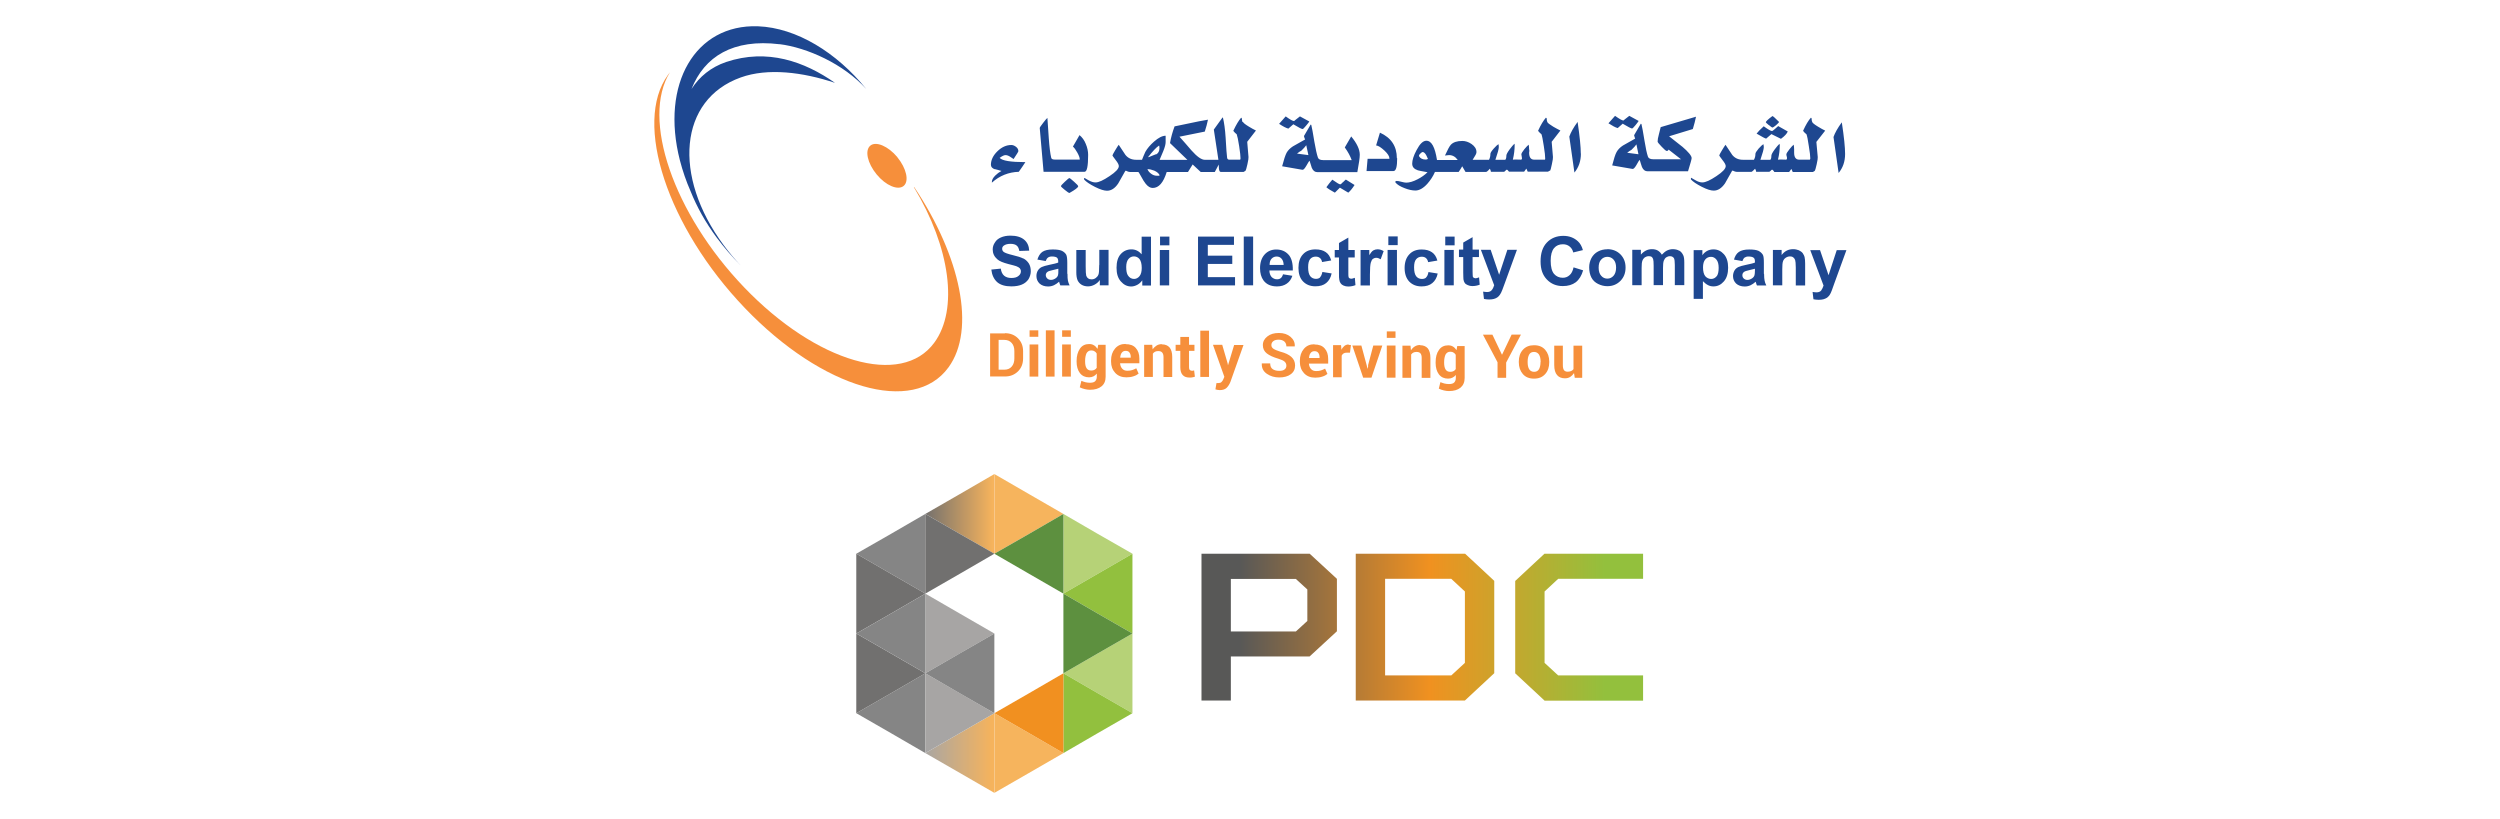 <?xml version="1.0" encoding="UTF-8"?>
<svg id="Layer_1" data-name="Layer 1" xmlns="http://www.w3.org/2000/svg" xmlns:xlink="http://www.w3.org/1999/xlink" viewBox="0 0 235 77">
  <defs>
    <style>
      .cls-1 {
        fill: url(#linear-gradient-2);
      }

      .cls-2 {
        fill: #a7a5a4;
      }

      .cls-2, .cls-3, .cls-4, .cls-5, .cls-6, .cls-7, .cls-8 {
        fill-rule: evenodd;
      }

      .cls-3, .cls-9 {
        fill: #71706f;
      }

      .cls-10 {
        clip-path: url(#clippath-2);
      }

      .cls-4, .cls-11 {
        fill: #858585;
      }

      .cls-12 {
        fill: #1e4790;
      }

      .cls-5 {
        fill: #5d903f;
      }

      .cls-13 {
        clip-path: url(#clippath-1);
      }

      .cls-6 {
        fill: #92c03e;
      }

      .cls-14 {
        fill: #f6b45d;
      }

      .cls-15 {
        fill: #f68f3b;
      }

      .cls-7 {
        fill: #b6d277;
      }

      .cls-16 {
        clip-path: url(#clippath);
      }

      .cls-17 {
        fill: none;
      }

      .cls-8 {
        fill: #f19020;
      }

      .cls-18 {
        fill: url(#linear-gradient-3);
      }

      .cls-19 {
        fill: url(#linear-gradient);
      }
    </style>
    <clipPath id="clippath">
      <polygon class="cls-17" points="93.47 44.56 90.23 46.44 86.98 48.31 90.23 50.19 93.47 52.05 93.47 48.31 93.47 44.56 93.47 44.56"/>
    </clipPath>
    <linearGradient id="linear-gradient" x1="-471.68" y1="288.7" x2="-471.39" y2="288.7" gradientTransform="translate(10704.25 -6450.33) scale(22.51)" gradientUnits="userSpaceOnUse">
      <stop offset="0" stop-color="#706f6f"/>
      <stop offset="1" stop-color="#f6b35c"/>
    </linearGradient>
    <clipPath id="clippath-1">
      <polygon class="cls-17" points="90.23 68.91 86.98 70.79 90.23 72.66 93.47 74.53 93.47 70.79 93.47 67.04 90.23 68.91"/>
    </clipPath>
    <linearGradient id="linear-gradient-2" x1="-471.68" y1="286.23" x2="-471.39" y2="286.23" gradientTransform="translate(10704.25 -6372.35) scale(22.51)" gradientUnits="userSpaceOnUse">
      <stop offset="0" stop-color="#a7a6a5"/>
      <stop offset="0" stop-color="#a7a6a5"/>
      <stop offset="1" stop-color="#f6b35c"/>
    </linearGradient>
    <clipPath id="clippath-2">
      <path class="cls-17" d="m115.7,54.42h6.11l1.08.99v2.96l-1.08.99h-6.11v-4.93h0Zm-2.76-2.38v13.81h2.76v-4.14h7.4l2.57-2.37v-4.93l-2.57-2.37s-10.16,0-10.16,0Zm17.26,2.37h6.22l1.28,1.19v6.71l-1.28,1.18h-6.22v-9.07Zm-2.76-2.37v13.81h10.26l2.76-2.57v-8.68l-2.76-2.57s-10.26,0-10.26,0Zm17.75,0l-2.76,2.57v8.68l2.76,2.57h9.27v-2.37h-7.99l-1.28-1.18v-6.71l1.28-1.19h7.99v-2.37h-9.27Z"/>
    </clipPath>
    <linearGradient id="linear-gradient-3" x1="-481.48" y1="283.58" x2="-481.19" y2="283.58" gradientTransform="translate(57085.32 -33494.41) scale(118.32)" gradientUnits="userSpaceOnUse">
      <stop offset="0" stop-color="#585857"/>
      <stop offset="0" stop-color="#585857"/>
      <stop offset=".52" stop-color="#f09120"/>
      <stop offset="1" stop-color="#93c03d"/>
    </linearGradient>
  </defs>
  <g>
    <path class="cls-12" d="m73.27,4.15c2.58.32,6.03,1.85,8.16,4.22-2.79-3.44-6.56-5.76-10.18-5.9-5.89-.21-9.18,5.42-7.34,12.6.26,1,.59,1.97,1.01,2.92.58,1.45,1.39,2.91,2.44,4.33.69.93,1.45,1.81,2.26,2.63-.57-.6-1.1-1.24-1.6-1.91-4.81-6.5-4.2-13.68,1.61-15.76,2.53-.91,5.81-.51,8.86.51-2.87-2.01-6.37-3.26-10.24-1.96-1.43.49-2.51,1.38-3.25,2.54,1.21-3.05,3.9-4.75,8.29-4.21"/>
    <path class="cls-15" d="m85.95,17.59h-.05c3.44,5.69,4.2,11.5,1.93,14.61-3.07,4.22-11.08,1.9-17.89-5.2-6.65-6.94-9.69-15.86-6.96-20.21-.06.08-.13.16-.19.25-3.29,4.51-.05,14.33,7.24,21.93,7.28,7.59,15.84,10.08,19.13,5.56,2.6-3.57,1.12-10.44-3.21-16.92"/>
    <path class="cls-15" d="m84.35,14.78c.86,1.05,1.13,2.26.59,2.7s-1.68-.04-2.54-1.09c-.86-1.05-1.13-2.25-.59-2.7.53-.44,1.67.04,2.54,1.08"/>
    <path class="cls-12" d="m127.01,12.83l-.6,1.03c.3.41.51.81.65,1.19h-2.69c-.28,0-.44-.09-.49-.25-.1-.29-.21-.79-.33-1.48-.13-.81-.23-1.34-.29-1.58l-.06-.03-.63,1.08c.02.1.06.21.11.32-.39.21-.77.43-1.15.65-.26.17-.46.37-.59.6-.12.23-.26.65-.42,1.27l1.9.33c.1.02.21-.1.36-.35.17-.29.26-.46.32-.5.07.23.14.45.21.67.12.27.29.4.51.4h3.77c.15-.81.23-1.35.23-1.63,0-.5-.27-1.08-.81-1.73m-5.09,1.62c.15-.13.29-.22.4-.27.22-.21.38-.39.47-.52l.2.93-1.06-.14h0Zm44.6-1.83l.89.44c.34-.25.56-.48.64-.69l-.9-.51c-.1.09-.18.17-.29.26-.17.14-.25.21-.28.21-.12,0-.38-.15-.79-.45-.33.3-.55.53-.67.69.53.31.83.47.9.47,0,0,.15-.14.5-.43m-65.17,4.91c0-.06-.12-.19-.38-.42s-.4-.35-.45-.35c-.04,0-.19.12-.43.35-.25.23-.36.36-.36.41,0,.04.12.16.36.35.23.19.38.29.44.29.55-.31.82-.52.82-.63m72.09-3.03c0-.62-.1-1.61-.31-2.98-.39.53-.65,1-.78,1.38l.48,3.38c.4-.48.61-1.07.61-1.79m-47.2,2.65c-.13.14-.21.21-.26.21-.08,0-.32-.14-.74-.44-.21.24-.4.48-.56.71.17.15.44.32.8.51.21-.21.37-.37.47-.47l.79.47c.18-.15.38-.39.59-.72l-.82-.51s-.13.1-.26.24m-9.46-5.65c-.03-.09-.05-.21-.06-.35l-.06-.06c-.22.25-.47.66-.74,1.24.1.13.22.25.32.32.06.16.14.52.23,1.11.09.58.13.97.13,1.17,0,.03-.02.07-.03.11h-.78c-.17,0-.26,0-.28,0-.1-.02-.15-.07-.17-.17-.04-.25-.08-.89-.14-1.89-.05-.79-.14-1.42-.25-1.88l-.04-.03-.82,1.14.43,2.84h-1.29c-.3,0-.72-.29-1.25-.89-.37-.43-.74-.86-1.12-1.28l2.38-.48c.13-.4.23-.77.3-1.12-.09,0-1.13.2-3.14.63-.19.51-.34,1.04-.43,1.57l1.64,1.58h-2.62c.12-.28.24-.55.35-.83.15-.37.22-.65.22-.84v-.6c-.32,0-.68.19-1.09.55-.35.31-.63.63-.82.97-.14.32-.25.57-.31.74h-.55c-.44,0-.77-.16-1.01-.46-.21-.32-.42-.63-.63-.95-.06.07-.17.25-.34.53-.17.28-.25.44-.25.48,0,.02.1.15.3.42.21.26.3.45.3.57,0,.25-.29.56-.88.95-.58.39-1.01.59-1.31.59-.2,0-.42-.07-.67-.21-.25-.14-.36-.21-.34-.21-.04,0-.06,0-.06.02v.13c.19.21.53.44,1.02.69.5.25.87.36,1.13.36.39,0,.74-.22,1.05-.68.23-.39.44-.77.65-1.15l.06-.06c.17.09.31.13.41.13h.78s.11.13.24.39c.17.32.32.56.45.72.21.26.43.39.65.39.58,0,1.01-.5,1.32-1.5h2l.44-.71.76.71h1.32l.37-.7c0,.13.02.27.02.4.03.2.08.29.17.29h2.15c.1-.05.15-.09.17-.1.05-.06.11-.27.19-.63.08-.36.11-.58.1-.67l-.12-1.43.82-1.06c-.19-.09-.41-.21-.67-.37-.33-.2-.52-.35-.55-.44m-7.86,5.06h-.24c-.18,0-.36-.06-.52-.18-.17-.12-.29-.26-.36-.44.2,0,.41.05.64.14.25.11.41.25.49.4v.07h0Zm-.32-2.02c-.21.09-.45.17-.67.27h-.07c.44-.56.78-.93,1.04-1.09.02.07.03.14.03.25,0,.28-.11.48-.32.59m58.1,1.65h1.41c.1-.13.17-.23.21-.29.06.13.1.23.13.29h1.89c.1-.05.16-.09.17-.1.05-.06.11-.27.19-.63s.11-.58.1-.67l-.13-1.43.83-1.06c-.19-.09-.41-.21-.67-.37-.33-.2-.52-.35-.55-.44-.04-.09-.06-.21-.06-.35l-.06-.06c-.23.25-.48.66-.74,1.24.1.13.21.25.32.32.06.16.14.52.22,1.11.1.58.14.97.14,1.17,0,.03-.02.07-.04.11h-1c-.32,0-.48-.22-.48-.66,0-.03,0-.08,0-.15s0-.12,0-.16c0-.18-.02-.32-.04-.44-.08.06-.22.2-.4.43-.19.24-.29.4-.29.48,0,.04,0,.1.03.18s.03.14.03.19-.02.09-.06.13c-.48-.02-.75-.02-.79,0,.12-.49.17-.94.17-1.38,0-.03-.02-.07-.03-.11-.11.1-.26.28-.45.53-.21.29-.31.48-.31.59,0,.19-.03.32-.1.38h-.93c.21-.61.32-1.01.32-1.2l-.03-.26c-.1.04-.25.18-.46.41-.2.24-.3.4-.3.5,0,.2-.04.38-.14.55h-1.03c-.44,0-.77-.16-1.01-.46-.21-.32-.42-.63-.63-.95-.06.07-.17.25-.34.53-.17.28-.25.44-.25.48,0,.02.1.15.3.42.21.26.31.45.31.57,0,.25-.29.56-.88.95-.58.39-1.02.59-1.32.59-.2,0-.42-.07-.67-.22-.25-.14-.37-.21-.35-.21-.03,0-.05,0-.05.02v.13c.19.21.53.44,1.02.69.49.25.86.36,1.12.36.39,0,.74-.22,1.06-.68.21-.39.44-.77.65-1.15l.06-.06c.18.09.31.13.41.13h1.33c.06,0,.13-.04.21-.13.08-.09.13-.14.17-.17.06.1.1.21.1.29h1.24s.06-.03.13-.1.1-.1.12-.1c.05,0,.12.06.21.19m-.51-4.39c.19.16.3.24.33.24.06,0,.18-.08.35-.22.14-.13.25-.23.29-.3-.36-.37-.58-.56-.63-.56-.42.31-.62.51-.62.58,0,.03.1.12.29.28m-20.58,4.29c.05-.06.11-.27.18-.63.08-.36.11-.58.1-.67l-.12-1.43.82-1.06c-.19-.09-.41-.21-.67-.36-.33-.2-.53-.35-.56-.44-.04-.09-.06-.21-.06-.35l-.07-.06c-.22.25-.48.66-.74,1.24.11.13.22.25.32.32.06.16.13.52.22,1.11.1.58.13.97.13,1.17,0,.03,0,.07-.02.11h-1.01c-.32,0-.48-.22-.48-.66,0-.03.02-.08.02-.15s0-.12-.02-.16c0-.18-.02-.32-.04-.44-.08.06-.22.2-.41.43-.19.24-.28.4-.28.48,0,.04.02.1.03.18.02.08.03.14.03.19s-.02.09-.06.13c-.49-.02-.75-.02-.8,0,.12-.5.17-.95.17-1.38,0-.03,0-.08-.02-.12-.11.1-.26.28-.45.53-.21.29-.31.48-.31.59,0,.19-.03.32-.1.39h-.93c.21-.61.32-1.01.32-1.2l-.02-.26c-.1.04-.26.18-.46.41-.21.24-.31.4-.31.5,0,.2-.04.38-.13.55h-1.54c.08-.13.15-.25.22-.36.1-.15.14-.28.14-.37,0-.29-.16-.54-.46-.75-.29-.2-.58-.29-.87-.29-.49,0-.86.12-1.08.36-.13.14-.31.48-.55,1.01.23-.02.36-.04.38-.04.33,0,.6.15.82.46h-1.95c-.19-1.21-.51-1.81-1-1.81-.31,0-.61.29-.92.88-.28.52-.41.95-.41,1.27s.18.51.53.63c.05.02.35.08.91.18-.25.25-.56.47-.93.66-.42.22-.78.32-1.08.32-.1,0-.25-.03-.44-.08-.21-.06-.36-.08-.47-.08-.03,0-.06.02-.1.04v.1c.17.21.47.39.87.54.38.15.72.22,1.01.22.36,0,.74-.21,1.12-.63.29-.33.54-.7.72-1.12h2.23c.15-.23.27-.4.33-.53.14.23.24.41.31.53h1.92c.06,0,.13-.04.21-.13s.13-.14.16-.17c.06.1.09.21.1.29h1.24s.06-.03.12-.1c.06-.06.1-.1.13-.1.05,0,.11.06.21.19h1.42c.09-.13.16-.23.21-.29.06.13.1.23.13.29h1.9c.1-.05.15-.09.17-.1m-11.66-1.04c-.3,0-.51-.11-.63-.32,0-.02,0-.03,0-.04,0-.06.03-.12.13-.21.1-.1.17-.14.21-.14.1,0,.21.09.31.25.02.02.08.15.19.4-.07.04-.14.06-.21.06m-40.49.9c.21.06.41.1.61.17-.21.11-.4.25-.58.43-.22.22-.32.42-.32.6v.07c.72-.65,1.57-.99,2.53-1.02.23-.32.44-.63.62-.91-1.38,0-2.18-.13-2.42-.4.24-.17.41-.26.55-.26.11,0,.25.04.4.13.12.09.24.17.36.24.3-.45.45-.69.45-.74,0-.15-.07-.29-.21-.4s-.29-.18-.45-.18c-.46,0-.9.19-1.31.59-.4.39-.61.82-.61,1.27,0,.2.13.34.37.42m28.07-4.22c.48.29.77.44.86.44.04,0,.15-.1.32-.31.16-.18.26-.32.31-.4l-.88-.48c-.38.29-.56.44-.55.44-.13,0-.39-.15-.79-.44-.35.39-.55.62-.62.7.36.24.67.4.87.45.25-.23.41-.36.48-.42m-19.62,4.47c.21,0,.32-.53.32-1.58,0-.33-.07-.68-.22-1.03-.14-.36-.35-.63-.59-.83l-.62,1.08c.13.11.26.29.41.56.15.27.23.48.23.62,0,.02,0,.04,0,.04h-2.34c-.21,0-.32-.06-.34-.17-.09-.38-.17-.99-.23-1.84-.04-.63-.09-1.27-.13-1.91-.07.06-.21.22-.4.47-.21.27-.32.43-.32.48l.36,4.12h3.87Zm46.63-1.7c0-.62-.1-1.61-.3-2.98-.39.53-.65,1-.78,1.38l.48,3.38c.4-.48.61-1.07.61-1.79m9.53-.64c-.41-.33-.83-.66-1.24-.98,1-.31,1.74-.53,2.23-.68.13-.42.23-.81.3-1.16l-3.32.98c-.06.23-.12.46-.17.68-.08.29-.12.51-.12.68,0,.06.13.22.38.48.25.27.41.4.48.4.08,0,.14-.04.17-.13l1.17.91h-2.62c-.27,0-.44-.09-.49-.25-.1-.29-.21-.79-.32-1.48-.13-.81-.23-1.34-.29-1.58l-.06-.03-.63,1.08c.02.1.06.21.1.32-.38.21-.76.43-1.15.65-.26.17-.46.37-.59.6s-.26.65-.42,1.27l1.91.33c.09.02.21-.1.36-.35.16-.29.26-.46.32-.5.07.23.13.45.21.67.12.27.29.4.51.4h3.82c.22-.72.34-1.13.34-1.24,0-.21-.3-.58-.91-1.1m-5.15.6c.16-.13.29-.22.4-.27.22-.21.38-.39.47-.52l.19.93-1.06-.14h0Zm-.4-2.72c.48.29.78.44.86.44.04,0,.15-.1.32-.31.15-.18.25-.32.3-.4l-.88-.48c-.38.29-.56.44-.55.44-.12,0-.38-.15-.79-.44-.35.39-.56.62-.62.7.37.24.67.4.87.45.25-.23.41-.36.48-.42m-21.24,3.25c0-1.12-.53-1.92-1.59-2.4l-.36,1.2c.21.02.46.19.78.48.31.29.47.54.47.73,0,0,0,.02,0,.05h-2.05l-.1,1.15h2.53c.24,0,.35-.4.35-1.21m-22.29,8.19h.88v-.82h-.88v.82Zm-5.72,1.86c0,.48-.02.78-.07.89-.05.13-.13.23-.25.32-.12.09-.25.13-.4.13-.13,0-.25-.03-.32-.1-.09-.06-.14-.14-.18-.25-.03-.11-.05-.4-.05-.87v-1.54h-.88v2.11c0,.31.04.55.12.74.08.17.21.32.38.42.17.1.38.15.6.15s.43-.06.63-.17.36-.25.48-.43v.5h.82v-3.33h-.87v1.41h0Zm-3,.82v-1.02c0-.38-.03-.65-.1-.78-.08-.14-.21-.26-.4-.36-.2-.09-.48-.13-.87-.13-.44,0-.76.08-.98.23-.21.15-.36.4-.46.72l.78.14c.06-.16.13-.27.22-.33.08-.06.21-.1.36-.1.23,0,.39.04.48.11.08.07.12.19.12.37v.09c-.16.07-.44.13-.86.22-.3.06-.53.13-.69.2-.16.08-.28.19-.37.34s-.13.32-.13.51c0,.28.1.51.29.7.2.18.47.28.81.28.19,0,.37-.04.55-.12.17-.08.32-.19.48-.33,0,.02.02.05.03.1.03.11.06.2.09.25h.87c-.08-.16-.13-.31-.16-.45-.03-.14-.04-.35-.04-.64m-.86-.32c0,.21,0,.36-.03.44-.03.11-.1.21-.21.29-.14.1-.29.16-.45.16-.13,0-.26-.04-.35-.13-.1-.1-.14-.2-.14-.32,0-.13.06-.24.17-.31.07-.06.23-.1.48-.16.24-.06.42-.1.53-.13v.17h0Zm9.54,1.41h.88v-3.33h-.88v3.33Zm-12.84-2.53c-.22-.11-.55-.22-.99-.32-.45-.11-.74-.21-.86-.31-.09-.08-.13-.17-.13-.29s.05-.21.15-.29c.15-.11.36-.17.63-.17s.46.06.58.16c.13.1.21.27.25.51l.93-.03c-.02-.43-.17-.77-.46-1.02-.29-.25-.73-.39-1.3-.39-.35,0-.65.06-.9.17-.25.11-.44.26-.56.47-.14.2-.21.42-.21.66,0,.36.14.67.43.92.19.18.55.32,1.04.45.39.1.63.16.74.2.16.06.27.13.34.2.06.08.1.17.1.28,0,.17-.07.32-.23.44-.15.13-.37.19-.67.19-.28,0-.5-.07-.67-.21-.17-.14-.28-.37-.32-.67l-.89.09c.06.51.24.9.55,1.18.31.27.76.4,1.33.4.4,0,.73-.06.99-.17.27-.11.48-.29.63-.51.13-.23.21-.48.21-.74,0-.29-.06-.53-.18-.73-.13-.2-.29-.35-.5-.47m17.32.51h2.3v-.78h-2.3v-1.01h2.46v-.78h-3.38v4.59h3.48v-.78h-2.56v-1.24Zm-6.22-.91c-.27-.31-.59-.46-.96-.46-.4,0-.74.15-1,.44-.27.29-.4.73-.4,1.29s.13.98.41,1.29c.27.31.59.47.97.47.19,0,.38-.06.56-.15.19-.1.34-.24.48-.43v.49h.82v-4.59h-.88v1.66h0Zm-.2,2.06c-.14.17-.32.26-.51.26-.25,0-.45-.12-.59-.35-.1-.16-.15-.42-.15-.78,0-.33.08-.59.21-.74.14-.17.32-.25.52-.25s.39.09.52.25c.13.17.21.45.21.83,0,.35-.07.61-.21.78m40.42-.09c-.17.16-.39.24-.63.24-.33,0-.61-.12-.82-.36-.21-.25-.32-.66-.32-1.24,0-.55.11-.94.32-1.19.21-.25.49-.36.83-.36.25,0,.46.07.63.21s.29.32.34.56l.91-.22c-.1-.36-.26-.64-.47-.83-.36-.33-.81-.51-1.37-.51-.64,0-1.16.22-1.55.63-.4.42-.59,1.01-.59,1.77s.2,1.29.59,1.7c.39.41.89.62,1.5.62.5,0,.9-.12,1.22-.36.32-.25.55-.63.69-1.12l-.9-.28c-.07.34-.2.59-.38.74m3.56-2.44c-.32,0-.62.07-.88.21-.27.14-.48.36-.62.62-.14.28-.21.56-.21.86,0,.38.07.7.21.97.14.27.36.47.63.6.28.14.57.21.87.21.5,0,.9-.17,1.23-.5.32-.33.48-.74.48-1.25s-.16-.91-.48-1.24c-.32-.32-.74-.49-1.24-.49m.59,2.5c-.15.17-.35.27-.58.27s-.43-.09-.58-.27c-.16-.17-.24-.43-.24-.76s.07-.59.24-.76c.15-.17.35-.26.58-.26s.43.09.58.26c.16.17.24.43.24.75s-.08.59-.24.77m6.18-2.35c-.17-.1-.38-.15-.62-.15-.19,0-.37.05-.54.13-.17.09-.32.22-.48.39-.1-.17-.23-.3-.38-.39-.16-.09-.34-.13-.55-.13-.4,0-.74.17-1.04.51v-.45h-.81v3.33h.88v-1.62c0-.32.02-.55.07-.68.05-.14.13-.24.23-.32.11-.07.24-.11.37-.11.12,0,.21.02.27.06.06.05.11.12.14.21.03.09.05.29.05.63v1.82h.88v-1.6c0-.32.02-.54.07-.69.05-.13.13-.25.23-.32.11-.07.22-.11.35-.11.17,0,.29.06.38.19.05.1.08.31.08.63v1.9h.89v-2.12c0-.32-.03-.55-.1-.69-.09-.19-.21-.34-.38-.44m-19.17,2.6c-.06,0-.11-.02-.15-.05-.05-.03-.07-.06-.08-.11,0-.05-.02-.21-.02-.48v-1.35h.6v-.7h-.6v-1.17l-.88.51v.66h-.4v.7h.4v1.46c0,.32.02.52.02.63.02.14.06.25.12.34.06.09.16.16.29.21.13.06.27.09.42.09.26,0,.49-.05.7-.13l-.06-.69c-.15.06-.27.09-.35.09m2.24-.32l-.8-2.36h-.92l1.25,3.33c-.05.18-.13.34-.23.46-.09.12-.25.18-.44.18-.11,0-.23-.02-.37-.04l.08.69c.16.03.32.05.49.05s.32-.02.44-.05c.13-.04.25-.09.33-.15.09-.06.17-.15.24-.25s.15-.25.22-.44l.22-.59,1.16-3.19h-.9l-.78,2.36h0Zm28.52-2.06c-.08-.1-.21-.19-.36-.26-.16-.06-.33-.1-.53-.1-.44,0-.8.18-1.08.55v-.48h-.82v3.33h.88v-1.5c0-.37.02-.63.07-.76.04-.13.13-.25.25-.33s.25-.13.41-.13c.11,0,.21.02.3.09.08.06.14.14.18.25.03.1.06.33.06.7v1.69h.88v-2.06c0-.25-.02-.45-.05-.59-.03-.14-.1-.26-.17-.37m2.42,2.06l-.8-2.36h-.92l1.25,3.33c-.06.18-.13.34-.22.46s-.25.18-.45.18c-.11,0-.23-.02-.36-.04l.08.69c.16.03.32.05.5.05s.31-.02.44-.05c.13-.04.25-.09.34-.15.08-.06.17-.15.24-.25s.14-.25.21-.44l.21-.59,1.16-3.19h-.91l-.77,2.36h0Zm-6.08-.13v-1.02c0-.38-.02-.65-.1-.78-.09-.14-.21-.26-.4-.36-.2-.09-.48-.13-.88-.13-.43,0-.75.08-.97.23-.22.15-.37.4-.46.72l.79.14c.06-.16.13-.27.21-.33.09-.06.21-.1.36-.1.23,0,.39.04.48.11.1.07.13.19.13.37v.09c-.16.07-.44.13-.86.22-.3.06-.53.13-.7.2-.16.08-.29.19-.37.34s-.13.32-.13.51c0,.28.1.51.29.7.2.18.47.28.81.28.2,0,.37-.04.55-.12.17-.08.32-.19.48-.33,0,.02.02.05.03.1.03.11.06.2.09.25h.88c-.09-.16-.13-.31-.16-.45-.03-.14-.05-.35-.05-.64m-.86-.32c0,.21-.02.36-.04.44-.03.11-.1.21-.21.29-.15.1-.29.16-.45.16-.14,0-.25-.04-.35-.13s-.13-.2-.13-.32c0-.13.06-.24.17-.31.07-.06.24-.1.48-.16.25-.06.42-.1.53-.13v.17h0Zm-3.9-1.98c-.22,0-.42.05-.61.15-.17.1-.32.23-.43.4v-.48h-.82v4.58h.87v-1.66c.17.17.32.29.48.37.15.08.32.12.51.12.39,0,.71-.16.98-.47.27-.31.4-.74.4-1.29s-.13-.97-.4-1.27c-.27-.3-.59-.45-.98-.45m.29,2.53c-.13.17-.31.25-.51.25s-.4-.09-.55-.26c-.14-.18-.21-.46-.21-.83,0-.32.07-.58.21-.74.14-.17.32-.25.54-.25.21,0,.37.09.51.26.14.17.21.42.21.78s-.06.64-.2.81m-27.29.09c-.1.1-.25.14-.41.14-.22,0-.4-.09-.53-.25-.13-.17-.2-.44-.2-.84,0-.36.06-.61.2-.77.13-.15.3-.23.52-.23.16,0,.3.04.4.13.1.09.17.21.2.38l.87-.15c-.1-.36-.27-.62-.51-.78-.24-.17-.55-.26-.97-.26-.49,0-.88.15-1.16.46-.29.3-.44.74-.44,1.28s.15.97.43,1.27c.29.3.67.46,1.16.46.42,0,.76-.1,1.01-.31.25-.2.43-.51.51-.9l-.87-.14c-.04.24-.11.4-.22.5m1.8-3.01h.88v-.82h-.88v.82Zm-11.76,3.01c-.1.1-.24.14-.4.14-.22,0-.4-.09-.53-.25-.13-.17-.2-.44-.2-.84,0-.36.06-.61.19-.77.13-.15.3-.23.52-.23.17,0,.29.04.4.13s.17.21.2.38l.86-.15c-.1-.36-.27-.62-.51-.78-.24-.17-.56-.26-.97-.26-.49,0-.89.15-1.17.46-.29.3-.43.74-.43,1.28s.14.97.43,1.27c.29.3.67.46,1.16.46.43,0,.77-.1,1.02-.31.25-.2.43-.51.51-.9l-.87-.14c-.05.24-.12.4-.22.5m2.9.13c-.06,0-.11-.02-.15-.05s-.06-.06-.07-.11c-.02-.05-.02-.21-.02-.48v-1.35h.6v-.7h-.6v-1.17l-.88.51v.66h-.4v.7h.4v1.46c0,.32,0,.52.03.63.02.14.06.25.13.34.06.09.15.16.27.21.13.06.28.09.43.09.26,0,.49-.05.69-.13l-.06-.69c-.16.06-.28.09-.36.09m-5.87-2.26c-.28-.32-.67-.49-1.16-.49-.44,0-.81.16-1.09.47s-.43.74-.43,1.29c0,.47.11.85.32,1.14.28.38.7.57,1.28.57.36,0,.67-.09.91-.26.25-.17.42-.41.53-.74l-.88-.14c-.05.17-.12.29-.21.36-.1.08-.21.11-.35.11-.2,0-.36-.07-.51-.21-.13-.15-.21-.36-.21-.62h2.2c.02-.67-.12-1.18-.41-1.5m-1.77.97c0-.25.06-.44.18-.57.13-.14.29-.21.48-.21s.33.06.46.2.19.33.2.59h-1.31Zm9.74-1.35c-.11.07-.23.21-.37.44v-.48h-.82v3.33h.88v-1.02c0-.57.03-.93.08-1.12.05-.17.12-.3.2-.36.09-.06.19-.1.32-.1s.26.05.41.14l.28-.77c-.19-.11-.37-.17-.58-.17-.14,0-.27.04-.38.1m6.67,3.29h.88v-3.33h-.88v3.33Zm-5.34,0h.88v-3.33h-.88v3.33Zm-13.52,0h.88v-4.59h-.88v4.59Zm13.59-3.78h.88v-.82h-.88v.82Z"/>
    <path class="cls-15" d="m94.46,31.34h-1.39v4.05h1.39c.5,0,.9-.16,1.23-.48.32-.32.48-.72.48-1.22v-.67c0-.5-.16-.9-.48-1.22s-.73-.48-1.23-.48m.89,2.37c0,.32-.08.58-.25.77-.17.2-.4.29-.69.29h-.54v-2.8h.54c.29,0,.52.1.69.29s.25.45.25.77v.67h0Zm1.43-2.03h.82v-.61h-.82v.61Zm0,3.74h.82v-3.02h-.82v3.02Zm1.53,0h.82v-4.35h-.82v4.35Zm1.53,0h.82v-3.02h-.82v3.02Zm0-3.74h.82v-.61h-.82v.61Zm3.31,1.11c-.1-.14-.2-.25-.33-.32-.13-.08-.28-.11-.44-.11-.37,0-.67.14-.87.44s-.31.67-.31,1.15v.06c0,.44.1.8.31,1.08.21.27.5.4.86.4.16,0,.29-.03.41-.09.12-.06.22-.14.32-.26v.28c0,.2-.06.34-.16.44s-.27.14-.49.14c-.15,0-.29-.02-.42-.05-.13-.03-.25-.08-.38-.13l-.15.61c.14.07.3.13.48.17.17.04.33.06.48.06.46,0,.82-.11,1.08-.32s.39-.51.39-.91v-3h-.7s-.06.38-.06.38Zm-.05,1.79c-.06.09-.12.16-.21.2-.09.05-.19.07-.32.07-.2,0-.35-.08-.44-.23-.09-.15-.13-.36-.13-.63v-.06c0-.29.05-.51.13-.7.1-.17.24-.27.44-.27.12,0,.22.02.31.08.09.05.16.12.21.21v1.31h0Zm2.7-2.23c-.41,0-.74.14-.99.44s-.37.66-.37,1.11v.11c0,.43.13.78.39,1.06.26.28.61.42,1.05.42.25,0,.47-.03.67-.1.2-.06.36-.15.48-.25l-.22-.5c-.14.08-.27.13-.39.17s-.27.06-.45.06c-.21,0-.36-.06-.48-.19s-.18-.29-.2-.49v-.02h1.81v-.44c0-.42-.11-.75-.34-1-.22-.25-.54-.36-.95-.36m.49,1.27h-1v-.02c.02-.19.06-.34.15-.45.09-.12.21-.17.36-.17.17,0,.29.05.36.16.08.1.12.24.12.41v.07h0Zm2.91-1.27c-.18,0-.35.04-.49.13s-.27.21-.37.36l-.04-.43h-.76v3.02h.82v-2.19c.06-.08.13-.14.21-.18.09-.04.18-.06.29-.06.17,0,.29.04.37.13.08.09.13.23.13.43v1.88h.82v-1.88c0-.41-.09-.7-.25-.9-.17-.19-.41-.29-.71-.29m2.92,2.48h-.11c-.08,0-.14-.02-.2-.08-.05-.05-.07-.13-.07-.25v-1.54h.51v-.57h-.51v-.74h-.82v.74h-.44v.57h.44v1.54c0,.33.08.58.23.74s.36.23.65.23c.1,0,.17,0,.25-.02.08-.02.16-.03.24-.06l-.07-.59s-.08.02-.11.02m.69.59h.82v-4.35h-.82v4.35Zm2.62-1.1h-.02l-.03-.17-.51-1.75h-.87l1.07,3.01-.1.24c-.04.1-.1.18-.17.25s-.17.1-.31.1h-.08s-.06,0-.08,0l-.1.59c.09.02.16.04.21.05.06,0,.12.02.19.02.29,0,.51-.07.66-.22.15-.15.26-.33.35-.55l1.23-3.47h-.88l-.58,1.92h0Zm4.91-1.27c-.31-.1-.53-.19-.66-.28-.13-.09-.19-.2-.19-.34,0-.15.06-.28.18-.37.12-.1.29-.14.51-.14s.4.06.53.17c.13.12.19.27.19.46h.79v-.02c.02-.35-.12-.64-.4-.88-.28-.24-.64-.36-1.09-.36s-.8.1-1.08.32-.43.48-.43.82.13.59.37.78.61.36,1.09.5c.28.09.47.17.58.27.11.1.17.22.17.38s-.06.28-.17.36c-.12.1-.29.13-.51.13-.26,0-.47-.06-.62-.17s-.22-.29-.22-.53h-.79v.02c-.02.41.14.73.48.96s.71.34,1.16.34.82-.1,1.08-.3c.28-.2.41-.48.41-.82s-.12-.6-.35-.81c-.23-.21-.57-.37-1.02-.49m3.18-.7c-.41,0-.74.14-.99.44s-.37.66-.37,1.11v.11c0,.43.13.78.39,1.06.26.28.61.42,1.05.42.25,0,.47-.03.67-.1.2-.06.36-.15.48-.25l-.22-.5c-.14.08-.27.13-.39.17s-.27.06-.45.06c-.21,0-.36-.06-.48-.19s-.18-.29-.2-.49v-.02h1.81v-.44c0-.42-.11-.75-.34-1-.22-.25-.54-.36-.95-.36m.49,1.27h-1v-.02c.02-.19.06-.34.15-.45.09-.12.21-.17.36-.17.17,0,.29.05.36.16.08.1.12.24.12.41v.07h0Zm2.72-1.27c-.15,0-.28.05-.39.13-.11.09-.21.21-.28.37l-.04-.44h-.75v3.02h.81v-2.03c.04-.09.1-.16.18-.21.08-.05.17-.07.3-.07h.3l.09-.71s-.07-.02-.1-.02c-.03,0-.07,0-.11,0m1.84,1.95l-.06.28h-.02l-.06-.28-.51-1.89h-.85l1.02,3.02h.78l1.02-3.02h-.85l-.5,1.89h0Zm1.74-2.61h.82v-.61h-.82v.61Zm0,3.74h.82v-3.02h-.82v3.02Zm3.13-3.07c-.18,0-.35.04-.49.13-.15.09-.27.21-.37.36l-.04-.43h-.76v3.02h.82v-2.19c.06-.08.13-.14.21-.18s.18-.06.29-.06c.17,0,.29.04.37.13s.12.23.12.43v1.88h.82v-1.88c0-.41-.09-.7-.25-.9-.17-.19-.41-.29-.71-.29m3.4.44c-.1-.14-.2-.25-.33-.32-.13-.08-.28-.11-.44-.11-.37,0-.67.14-.87.44-.21.29-.31.67-.31,1.15v.06c0,.44.1.8.31,1.08.21.27.5.4.86.4.16,0,.29-.03.41-.09.12-.06.23-.14.32-.26v.28c0,.2-.06.34-.16.44-.1.1-.27.14-.49.14-.15,0-.29-.02-.42-.05s-.25-.08-.38-.13l-.15.61c.14.07.3.13.48.17.17.04.33.06.48.06.46,0,.82-.11,1.08-.32.25-.21.39-.51.39-.91v-3h-.7l-.06.38h0Zm-.05,1.79c-.06.09-.12.16-.21.2-.09.05-.19.07-.32.07-.2,0-.35-.08-.44-.23-.09-.15-.13-.36-.13-.63v-.06c0-.29.05-.51.13-.7.1-.17.24-.27.44-.27.12,0,.22.02.31.08.09.05.16.12.21.21v1.31h0Zm5.24-3.22l-.89,1.87h-.02l-.89-1.87h-.89l1.37,2.59v1.46h.81v-1.43l1.39-2.63h-.89,0Zm2.11.99c-.44,0-.79.14-1.05.43s-.38.66-.38,1.11v.06c0,.45.13.82.38,1.11.25.29.6.43,1.05.43s.79-.14,1.05-.43.38-.66.38-1.11v-.06c0-.45-.13-.82-.38-1.11-.25-.29-.6-.43-1.05-.43m.61,1.59c0,.27-.05.49-.14.66-.1.17-.25.25-.46.25s-.37-.09-.47-.25c-.1-.17-.14-.39-.14-.66v-.06c0-.26.05-.48.14-.65s.25-.25.46-.25.36.09.47.25c.1.17.15.39.15.66v.06-.02Zm3.1-1.54v2.2c-.06.08-.13.14-.23.18s-.21.06-.33.06c-.14,0-.25-.05-.33-.14-.07-.1-.11-.25-.11-.48v-1.83h-.81v1.82c0,.43.09.74.27.95.18.21.43.3.74.3.18,0,.35-.04.49-.13s.26-.21.36-.36l.07.44h.7v-3.02h-.82Z"/>
  </g>
  <g>
    <polygon class="cls-14" points="93.47 44.56 93.47 48.31 93.47 52.05 96.72 50.19 99.96 48.31 96.72 46.44 93.47 44.56"/>
    <polygon class="cls-7" points="99.96 55.8 99.96 52.05 99.96 48.31 103.2 50.19 106.45 52.05 103.2 53.93 99.96 55.8"/>
    <polygon class="cls-5" points="99.96 48.31 99.96 52.05 99.96 55.8 96.72 53.93 93.47 52.05 96.72 50.19 99.96 48.31"/>
    <polygon class="cls-6" points="106.45 52.05 103.2 53.93 99.96 55.8 103.2 57.68 106.45 59.55 106.45 55.8 106.45 52.05"/>
    <g class="cls-16">
      <rect class="cls-19" x="86.98" y="44.56" width="6.48" height="7.49"/>
    </g>
    <polygon class="cls-7" points="106.45 59.55 106.45 63.29 106.45 67.04 103.2 65.17 99.96 63.29 103.2 61.42 106.45 59.55"/>
    <polygon class="cls-5" points="99.96 63.29 99.96 59.55 99.96 55.8 103.2 57.68 106.45 59.55 103.2 61.42 99.96 63.29"/>
    <polygon class="cls-11" points="83.74 50.19 80.49 52.05 83.74 53.93 86.98 55.8 86.98 52.05 86.98 48.31 83.74 50.19"/>
    <polygon class="cls-3" points="86.98 55.8 86.98 52.05 86.98 48.31 90.23 50.19 93.47 52.05 90.23 53.93 86.98 55.8"/>
    <polygon class="cls-11" points="83.74 65.17 80.49 67.04 83.74 68.91 86.98 70.79 86.98 67.04 86.98 63.29 83.74 65.17"/>
    <g class="cls-13">
      <rect class="cls-1" x="86.98" y="67.04" width="6.48" height="7.49"/>
    </g>
    <polygon class="cls-2" points="86.98 70.79 90.23 68.91 93.47 67.04 90.23 65.17 86.98 63.29 86.98 67.04 86.98 70.79"/>
    <polygon class="cls-14" points="93.47 70.79 93.47 74.53 96.72 72.66 99.96 70.79 96.72 68.91 93.47 67.04 93.47 70.79"/>
    <polygon class="cls-9" points="80.49 63.29 80.49 67.04 83.74 65.17 86.98 63.29 83.74 61.42 80.49 59.55 80.49 63.29"/>
    <polygon class="cls-6" points="99.96 70.79 103.2 68.91 106.45 67.04 103.2 65.17 99.96 63.29 99.96 67.04 99.96 70.79"/>
    <polygon class="cls-2" points="86.98 63.29 90.23 61.42 93.47 59.55 90.23 57.68 86.98 55.8 86.98 59.55 86.98 63.29"/>
    <polygon class="cls-4" points="93.47 59.55 93.47 63.29 93.47 67.04 90.22 65.17 86.98 63.29 90.22 61.42 93.47 59.55"/>
    <polygon class="cls-8" points="99.96 63.29 96.72 65.17 93.47 67.04 96.72 68.91 99.96 70.79 99.96 67.04 99.96 63.29"/>
    <polygon class="cls-9" points="80.49 55.8 80.49 59.55 83.74 57.68 86.98 55.8 83.74 53.93 80.49 52.05 80.49 55.8"/>
    <polygon class="cls-11" points="83.74 57.68 80.49 59.55 83.74 61.42 86.98 63.29 86.98 59.55 86.98 55.8 83.74 57.68"/>
    <g class="cls-10">
      <rect class="cls-18" x="112.93" y="52.05" width="41.52" height="13.81"/>
    </g>
  </g>
</svg>